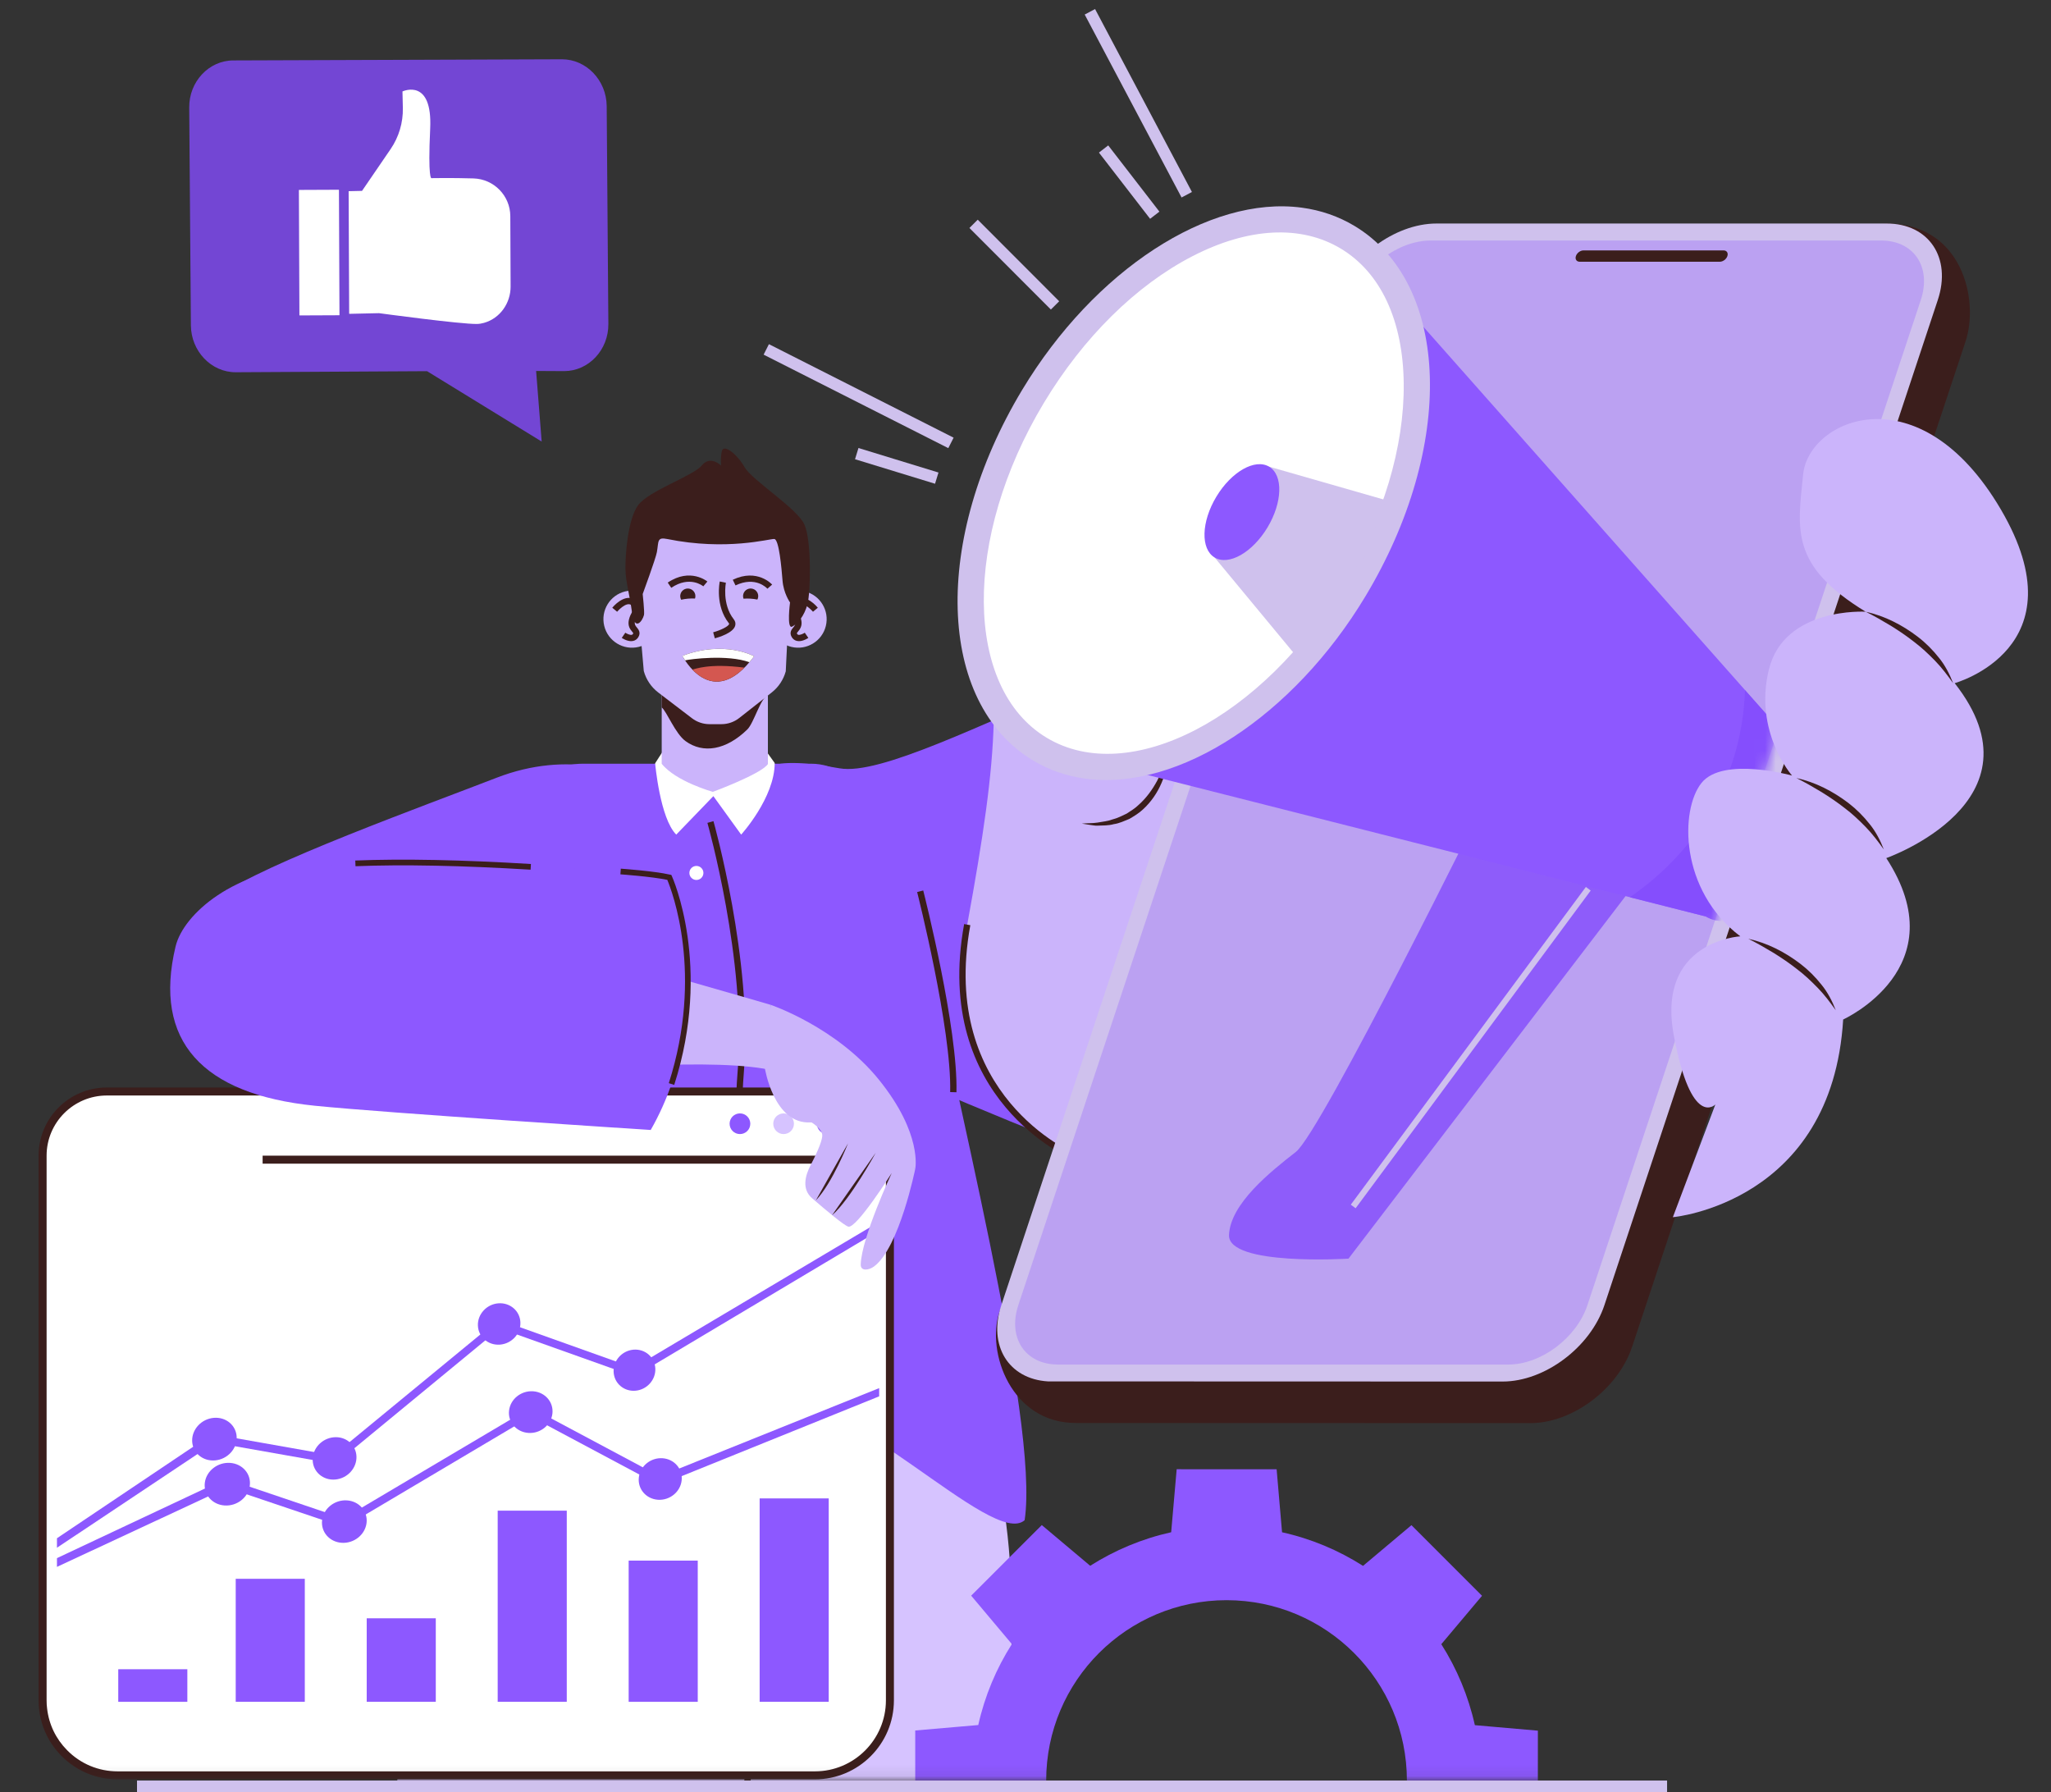 <svg width="190" height="166" viewBox="0 0 190 166" fill="none" xmlns="http://www.w3.org/2000/svg">
<rect x="0" y="0" width="190" height="166" fill="#333333" stroke="none"/>
<mask id="mask0_2404_119677" style="mask-type:luminance" maskUnits="userSpaceOnUse" x="0" y="0" width="190" height="165">
<path d="M189.722 0H0V164.923H189.722V0Z" fill="white"/>
</mask>
<g mask="url(#mask0_2404_119677)">
<path d="M64.574 108.265C64.574 108.265 63.753 194.371 62.565 208.97C61.377 223.568 62.674 255.658 63.861 259.896C63.861 259.896 71.278 258.548 74.548 255.306C79.882 250.017 84.897 252.324 84.897 252.324C88.934 252.324 86.898 242.944 85.948 238.235C84.999 233.526 89.155 232.113 87.374 218.574C85.592 205.036 96.182 164.133 93.214 141.176C90.245 118.22 86.067 109.442 86.067 109.442L64.574 108.265Z" fill="#D6C3FF"/>
<path d="M54.205 259.055C61.805 247.989 72.216 171.829 71.145 114.857H46.445C46.445 114.857 38.411 153.268 34.849 176.813C31.286 200.359 29.003 209.996 31.878 216.906C34.754 223.815 29.53 234.427 27.67 245.493C26.72 251.144 26.596 255.032 30.542 253.326C34.947 251.421 38.292 259.055 54.205 259.055Z" fill="#D6C3FF"/>
<path d="M66.372 145.091L66.101 144.577C66.323 144.459 71.648 141.694 78.01 142.965L77.896 143.535C71.744 142.304 66.425 145.063 66.372 145.091Z" fill="#3B1E1C"/>
<path d="M67.987 175.393L67.413 175.303C67.424 175.235 68.498 168.456 69.906 157.975C71.315 147.488 71.919 143.407 71.925 143.367L72.501 143.453C72.495 143.493 71.891 147.57 70.483 158.052C69.073 168.541 67.998 175.326 67.987 175.393Z" fill="#3B1E1C"/>
<path d="M60.502 73.752C58.594 71.268 52.574 69.49 46.008 72.038C39.443 74.585 24.261 80.06 20.417 82.934C20.417 82.934 17.42 93.253 27.911 100.939C27.911 100.939 48.997 95.781 54.753 92.472C63.85 87.24 65.971 80.872 60.502 73.752Z" fill="#8D58FF"/>
<path d="M69.02 74.119C70.346 71.361 70.283 69.825 77.769 71.164C85.254 72.504 115.131 52.11 124.699 59.879C124.699 59.879 127.684 96.8 122.768 115.191C122.768 115.191 82.054 100.1 76.585 95.98C67.939 89.468 65.222 82.022 69.02 74.119Z" fill="#8D58FF"/>
<path d="M61.117 56.727C61.46 58.146 60.587 59.576 59.167 59.919C57.747 60.263 56.318 59.39 55.974 57.971C55.63 56.551 56.503 55.121 57.923 54.778C59.343 54.434 60.773 55.307 61.117 56.727Z" fill="#CBB4FB"/>
<path d="M58.468 59.387C58.054 59.387 57.65 59.12 57.599 59.085L57.928 58.605C58.046 58.685 58.345 58.838 58.526 58.8C58.574 58.789 58.604 58.767 58.633 58.72C58.677 58.647 58.677 58.647 58.553 58.498C58.393 58.305 58.127 57.983 58.259 57.407C58.334 57.084 58.466 56.845 58.572 56.653C58.763 56.307 58.779 56.279 58.495 56.052C58.021 55.672 57.176 56.652 57.168 56.662L56.72 56.291C57.166 55.754 58.117 55.004 58.859 55.598C59.525 56.131 59.279 56.577 59.081 56.934C58.988 57.103 58.882 57.294 58.826 57.537C58.758 57.833 58.86 57.956 59.002 58.127C59.147 58.302 59.39 58.596 59.129 59.023C59.018 59.205 58.852 59.325 58.648 59.368C58.588 59.381 58.528 59.387 58.468 59.387Z" fill="#3B1E1C"/>
<path d="M71.364 56.727C71.02 58.146 71.893 59.576 73.313 59.919C74.733 60.263 76.162 59.39 76.506 57.971C76.849 56.551 75.977 55.121 74.557 54.778C73.137 54.434 71.707 55.307 71.364 56.727Z" fill="#CBB4FB"/>
<path d="M74.013 59.387C73.953 59.387 73.893 59.381 73.834 59.368C73.63 59.325 73.464 59.205 73.352 59.022C73.091 58.596 73.335 58.302 73.48 58.127C73.621 57.956 73.724 57.833 73.656 57.537C73.6 57.295 73.493 57.103 73.4 56.934C73.203 56.577 72.957 56.131 73.623 55.598C74.365 55.004 75.316 55.754 75.761 56.291L75.314 56.662C75.305 56.652 74.455 55.675 73.986 56.052C73.703 56.279 73.718 56.307 73.91 56.653C74.016 56.845 74.148 57.084 74.222 57.407C74.355 57.982 74.088 58.305 73.928 58.498C73.805 58.647 73.805 58.647 73.849 58.72C73.877 58.766 73.908 58.79 73.956 58.8C74.134 58.836 74.441 58.682 74.553 58.605L74.882 59.085C74.832 59.12 74.428 59.387 74.013 59.387Z" fill="#3B1E1C"/>
<path d="M75.144 70.739C72.177 70.739 56.973 70.739 54.006 70.739C49.639 70.739 45.355 74.641 44.897 88.591C44.566 98.65 37.892 136.203 38.709 145.038C38.709 145.038 49.461 145.935 61.679 145.935C61.828 145.935 69.6 122.579 69.6 122.579L70.12 129.075C78.421 128.446 91.938 143.476 94.921 140.806C96.312 131.521 88.152 100.416 85.194 84.335C83.61 75.722 79.279 70.739 75.144 70.739Z" fill="#8D58FF"/>
<path d="M41.299 123.918L40.724 123.837C40.759 123.585 44.281 98.509 44.607 88.581L45.188 88.6C44.861 98.559 41.335 123.666 41.299 123.918Z" fill="#3B1E1C"/>
<path d="M66.085 73.742L68.66 77.305C68.66 77.305 71.767 73.89 71.767 70.673L71.011 69.621H61.383L60.69 70.698C60.69 70.698 61.135 75.796 62.645 77.305L66.085 73.742Z" fill="white"/>
<path d="M71.137 62.389V70.772C70.511 71.698 66.033 73.346 66.033 73.346C66.033 73.346 62.616 72.394 61.299 70.745V58.694C61.299 58.694 65.023 60.444 71.137 62.389Z" fill="#CBB4FB"/>
<path d="M69.227 67.569C69.841 66.971 70.465 64.615 71.137 64.393V62.389C65.023 60.444 61.299 58.694 61.299 58.694V65.527C61.765 65.894 62.547 67.944 63.506 68.644C65.13 69.829 67.261 69.486 69.227 67.569Z" fill="#3B1E1C"/>
<path d="M73.206 55.41C73.78 51.394 72.757 49.325 68.809 47.987C64.588 46.557 60.858 48.386 59.427 52.607C58.933 54.065 58.95 55.998 59.23 57.397H59.224L59.638 62.151C59.855 62.945 60.327 63.645 60.981 64.144L64.106 66.529C64.571 66.883 65.14 67.076 65.725 67.076H66.833C67.431 67.076 68.012 66.875 68.481 66.505L71.49 64.14C72.123 63.643 72.578 62.956 72.791 62.181C72.791 62.18 73.036 56.598 73.206 55.41Z" fill="#CBB4FB"/>
<path d="M61.797 49.924C67.335 51.048 71.296 49.889 71.731 49.924C72.165 49.96 72.398 52.59 72.492 53.776C72.585 54.962 73.187 55.804 73.187 55.804C73.187 55.804 72.86 58.293 73.38 58.041C73.899 57.789 74.515 57.042 74.803 55.961C75.092 54.88 75.202 50.08 74.514 48.573C73.826 47.065 69.684 44.502 68.97 43.262C68.256 42.022 67.03 41.098 66.874 41.783C66.718 42.468 66.805 43.133 66.805 43.133C66.805 43.133 65.814 42.128 65.02 43.105C64.227 44.083 60.108 45.446 59.117 46.789C58.125 48.133 57.913 51.6 57.942 52.763C57.971 53.927 58.32 55.044 58.554 56.765C58.788 58.486 59.492 57.579 59.657 56.967C59.722 56.729 59.538 55.021 59.538 55.021C59.538 55.021 60.743 51.75 60.852 51.142C61.029 50.148 60.847 49.731 61.797 49.924Z" fill="#3B1E1C"/>
<path d="M67.204 117.938C67.204 118.297 66.914 118.587 66.555 118.587C66.196 118.587 65.905 118.297 65.905 117.938C65.905 117.579 66.196 117.288 66.555 117.288C66.914 117.288 67.204 117.579 67.204 117.938Z" fill="white"/>
<path d="M64.086 129.075C64.086 129.434 63.795 129.725 63.436 129.725C63.077 129.725 62.786 129.434 62.786 129.075C62.786 128.717 63.077 128.426 63.436 128.426C63.795 128.426 64.086 128.717 64.086 129.075Z" fill="white"/>
<path d="M60.318 140.861C60.677 140.861 60.968 140.57 60.968 140.211C60.968 139.852 60.677 139.562 60.318 139.562C59.959 139.562 59.668 139.852 59.668 140.211C59.668 140.57 59.959 140.861 60.318 140.861Z" fill="white"/>
<path d="M66.833 103.823C66.833 104.182 66.543 104.473 66.184 104.473C65.825 104.473 65.534 104.182 65.534 103.823C65.534 103.465 65.825 103.174 66.184 103.174C66.543 103.174 66.833 103.465 66.833 103.823Z" fill="white"/>
<path d="M66.388 92.266C66.388 92.625 66.097 92.915 65.738 92.915C65.379 92.915 65.089 92.625 65.089 92.266C65.089 91.907 65.379 91.616 65.738 91.616C66.097 91.616 66.388 91.907 66.388 92.266Z" fill="white"/>
<path d="M65.163 80.857C65.163 81.215 64.872 81.507 64.513 81.507C64.154 81.507 63.863 81.215 63.863 80.857C63.863 80.498 64.154 80.207 64.513 80.207C64.873 80.207 65.163 80.498 65.163 80.857Z" fill="white"/>
<path d="M66.22 59.127L66.067 58.566C66.718 58.389 67.467 58.039 67.546 57.801C67.55 57.788 67.556 57.77 67.516 57.721C66.234 56.102 66.658 53.951 66.677 53.86L67.247 53.977C67.242 53.997 66.861 55.957 67.973 57.36C68.123 57.55 68.168 57.771 68.098 57.983C67.885 58.63 66.607 59.023 66.22 59.127Z" fill="#3B1E1C"/>
<path d="M62.183 54.446L61.857 53.963C63.947 52.555 65.513 53.851 65.529 53.864L65.153 54.308C65.103 54.266 63.897 53.291 62.183 54.446Z" fill="#3B1E1C"/>
<path d="M69.86 60.786C69.86 60.786 67.113 59.264 63.214 60.749C63.214 60.749 65.925 66.094 69.86 60.786Z" fill="#3B1E1C"/>
<path d="M64.137 62.016C65.115 63.038 66.816 63.982 68.958 61.84C65.619 61.408 64.363 61.995 64.137 62.016Z" fill="#D45750"/>
<path d="M69.42 61.338C69.565 61.167 69.712 60.986 69.86 60.786C69.86 60.786 67.113 59.264 63.214 60.749C63.214 60.749 63.301 60.919 63.464 61.167C63.916 61.053 67.397 60.601 69.42 61.338Z" fill="white"/>
<path d="M64.381 55.439C64.392 55.404 64.403 55.37 64.41 55.333C64.475 54.951 64.219 54.588 63.837 54.522C63.454 54.456 63.09 54.712 63.025 55.095C62.996 55.258 63.03 55.415 63.103 55.55C63.522 55.453 63.952 55.418 64.381 55.439Z" fill="#3B1E1C"/>
<path d="M71.092 54.53C71.048 54.48 70 53.337 68.134 54.224L67.884 53.699C70.162 52.617 71.516 54.132 71.53 54.148L71.091 54.529L71.31 54.338L71.092 54.53Z" fill="#3B1E1C"/>
<path d="M70.159 55.534C70.175 55.502 70.192 55.469 70.204 55.434C70.326 55.066 70.126 54.669 69.758 54.547C69.389 54.425 68.992 54.624 68.87 54.992C68.818 55.149 68.827 55.31 68.879 55.454C69.308 55.421 69.738 55.45 70.159 55.534Z" fill="#3B1E1C"/>
<path d="M88.604 101.17L88.022 101.155C88.168 95.323 84.994 82.75 84.962 82.623L85.526 82.481C85.658 82.999 88.752 95.258 88.604 101.17Z" fill="#3B1E1C"/>
<path d="M119.838 59.192C119.775 58.633 119.738 58.333 119.738 58.332L120.315 58.261C120.315 58.261 120.353 58.563 120.416 59.128L119.838 59.192Z" fill="#3B1E1C"/>
<path d="M120.288 109.73L119.716 109.625C119.823 109.041 119.923 108.448 120.018 107.849L120.592 107.939C120.497 108.543 120.396 109.14 120.288 109.73ZM120.937 105.543L120.361 105.468C120.438 104.876 120.51 104.279 120.578 103.677L121.156 103.742C121.088 104.347 121.016 104.948 120.937 105.543ZM121.399 101.335L120.819 101.283C120.874 100.686 120.923 100.086 120.969 99.483L121.549 99.527C121.503 100.133 121.453 100.736 121.399 101.335ZM121.71 97.114L121.129 97.08C121.164 96.48 121.195 95.879 121.223 95.276L121.804 95.303C121.776 95.908 121.745 96.512 121.71 97.114ZM121.896 92.888L121.315 92.869C121.334 92.267 121.35 91.665 121.362 91.064L121.944 91.076C121.932 91.679 121.916 92.284 121.896 92.888ZM121.979 88.661L121.397 88.656C121.401 88.104 121.404 87.555 121.404 87.007V86.849H121.985V87.007C121.985 87.556 121.983 88.108 121.979 88.661ZM121.388 84.44C121.381 83.834 121.371 83.231 121.359 82.633L121.941 82.621C121.953 83.221 121.962 83.825 121.97 84.433L121.388 84.44ZM121.299 80.224C121.282 79.615 121.261 79.013 121.239 78.417L121.82 78.396C121.842 78.993 121.862 79.597 121.881 80.206L121.299 80.224ZM121.138 76.009C121.11 75.398 121.079 74.796 121.048 74.204L121.629 74.173C121.661 74.766 121.691 75.369 121.719 75.982L121.138 76.009ZM120.91 71.797C120.872 71.18 120.833 70.579 120.793 69.993L121.373 69.954C121.413 70.54 121.452 71.144 121.49 71.761L120.91 71.797ZM120.619 67.59C120.571 66.963 120.522 66.362 120.474 65.787L121.054 65.739C121.102 66.314 121.151 66.917 121.199 67.544L120.619 67.59ZM120.264 63.386C120.203 62.729 120.145 62.127 120.091 61.586L120.671 61.528C120.724 62.071 120.783 62.674 120.843 63.332L120.264 63.386Z" fill="#3B1E1C"/>
<path d="M119.618 112.955L119.052 112.823C119.117 112.543 119.181 112.261 119.244 111.977L119.811 112.101C119.749 112.388 119.684 112.673 119.618 112.955Z" fill="#3B1E1C"/>
<path d="M70.188 121.724H69.607C69.607 119.81 69.339 117.677 69.029 115.206C68.491 110.918 67.821 105.581 68.345 99.056C69.148 89.055 65.57 76.345 65.533 76.218L66.093 76.059C66.129 76.187 69.736 88.996 68.925 99.103C68.406 105.568 69.071 110.872 69.606 115.133C69.918 117.623 70.188 119.774 70.188 121.724Z" fill="#3B1E1C"/>
<path d="M99.417 107.096C99.417 107.096 86.635 101.847 89.602 85.644C92.569 69.44 93.026 62.594 90.059 52.78C87.092 42.967 105.808 43.652 109.004 68.756C112.2 93.86 117.449 100.022 99.417 107.096Z" fill="#CBB4FB"/>
<path d="M99.307 107.366C99.176 107.312 86.34 101.839 89.316 85.592L89.888 85.696C86.999 101.469 99.402 106.776 99.528 106.828L99.307 107.366Z" fill="#3B1E1C"/>
<path d="M108.262 69.618C108.233 70.603 108 71.586 107.608 72.507C107.218 73.429 106.635 74.287 105.879 74.974C105.507 75.328 105.063 75.589 104.625 75.851C104.149 76.039 103.689 76.268 103.182 76.336C102.692 76.475 102.182 76.458 101.686 76.476C101.437 76.495 101.19 76.424 100.945 76.401C100.7 76.369 100.456 76.33 100.216 76.287C100.71 76.234 101.196 76.269 101.673 76.191C102.147 76.106 102.623 76.065 103.068 75.896C103.529 75.784 103.944 75.561 104.366 75.365C104.756 75.11 105.158 74.873 105.491 74.541C106.187 73.923 106.747 73.15 107.2 72.312C107.64 71.468 108.011 70.568 108.262 69.618Z" fill="#3B1E1C"/>
<path d="M174.781 20.703L135.644 24.555C131.739 24.555 127.508 27.731 126.213 31.635L92.587 121.507C91.339 125.269 93.699 131.803 99.644 131.803L141.768 131.817C145.673 131.817 149.903 128.64 151.199 124.736L182.082 31.635C183.377 27.731 181.735 20.703 174.781 20.703Z" fill="#3B1E1C"/>
<path d="M174.781 20.703H133.076C129.171 20.703 124.941 23.88 123.645 27.784L92.762 120.885C91.514 124.647 93.441 127.732 97.076 127.952L139.2 127.965C143.105 127.965 147.336 124.789 148.631 120.885L179.514 27.784C180.81 23.88 178.687 20.703 174.781 20.703Z" fill="#CFC1ED"/>
<path d="M174.26 22.276H132.554C129.512 22.276 126.228 24.742 125.219 27.784L94.336 120.884C93.327 123.926 94.975 126.392 98.017 126.392H139.723C142.765 126.392 146.049 123.926 147.058 120.884L177.941 27.784C178.95 24.742 177.302 22.276 174.26 22.276Z" fill="#8D58FF" fill-opacity="0.3"/>
<mask id="mask1_2404_119677" style="mask-type:luminance" maskUnits="userSpaceOnUse" x="51" y="-7" width="128" height="134">
<path d="M174.261 22.276H132.555C129.513 22.276 95.871 -8.872 94.862 -5.83L51.418 54.045C50.409 57.087 94.976 126.392 98.018 126.392H139.723C142.765 126.392 146.049 123.926 147.058 120.885L177.942 27.784C178.951 24.742 177.303 22.276 174.261 22.276Z" fill="white"/>
</mask>
<g mask="url(#mask1_2404_119677)">
<path d="M120.043 106.698C117.685 108.53 113.967 111.504 113.853 114.394C113.74 117.284 124.92 116.582 124.92 116.582L154.406 78.008L137.858 73.543C137.858 73.543 122.4 104.867 120.043 106.698Z" fill="#834BFC" fill-opacity="0.8"/>
<path d="M146.911 82.156L125.135 111.583L125.582 111.914L147.358 82.487L146.911 82.156Z" fill="#CFC1ED"/>
<path d="M167.006 69.961L125.225 22.781L97.14 69.459L158.024 84.889C160.347 86.286 164.24 84.077 166.721 79.955C169.201 75.832 169.329 71.358 167.006 69.961Z" fill="#8D58FF"/>
<path d="M167.005 69.962L161.655 63.921C161.517 68.261 160.001 76.85 150.991 83.108L158.023 84.89C160.346 86.288 164.239 84.078 166.72 79.956C169.2 75.833 169.328 71.359 167.005 69.962Z" fill="#834BFC" fill-opacity="0.8"/>
<path d="M125.48 20.928C124.005 20.042 122.36 19.47 120.592 19.234C112.014 18.086 101.363 25.028 94.689 36.118C86.34 49.996 86.781 65.069 95.694 70.433C97.169 71.32 98.813 71.891 100.581 72.127C109.16 73.275 119.81 66.331 126.485 55.242C134.836 41.361 134.393 26.289 125.48 20.928Z" fill="#CFC1ED"/>
<path d="M124.348 22.808C116.554 18.12 104.075 24.561 96.474 37.193C88.874 49.825 89.031 63.865 96.824 68.553C104.618 73.241 117.098 66.801 124.698 54.168C132.299 41.537 132.142 27.496 124.348 22.808Z" fill="white"/>
<path d="M96.691 68.775C88.788 64.021 88.592 49.794 96.253 37.059C99.953 30.909 104.913 26.014 110.221 23.275C115.569 20.516 120.634 20.271 124.482 22.586C128.331 24.902 130.488 29.49 130.555 35.506C130.622 41.477 128.621 48.152 124.92 54.302C118.191 65.486 107.606 71.856 99.774 70.021C98.688 69.766 97.654 69.354 96.691 68.775ZM124.214 23.03C120.524 20.809 115.639 21.061 110.458 23.735C105.235 26.431 100.348 31.257 96.697 37.326C89.183 49.816 89.299 63.725 96.959 68.332C104.619 72.939 116.962 66.524 124.477 54.035C128.128 47.967 130.103 41.388 130.038 35.512C129.973 29.682 127.905 25.249 124.214 23.03Z" fill="#CFC1ED"/>
<path d="M117.074 43.198L112.522 51.64L119.952 60.61C121.667 58.706 123.262 56.556 124.696 54.173C126.255 51.576 127.492 48.936 128.379 46.325L117.57 43.226L117.074 43.198Z" fill="#CFC1ED"/>
<path d="M117.576 43.23C116.267 42.443 114.074 43.688 112.678 46.009C111.281 48.331 111.209 50.85 112.517 51.637C113.825 52.424 116.018 51.18 117.415 48.859C118.811 46.537 118.883 44.017 117.576 43.23Z" fill="#8D58FF"/>
<path d="M90.575 20.349L89.806 21.117L97.351 28.672L98.121 27.904L90.575 20.349Z" fill="#CFC1ED"/>
<path d="M79.526 41.497L79.207 42.536L86.62 44.807L86.939 43.768L79.526 41.497Z" fill="#CFC1ED"/>
<path d="M71.231 31.878L70.74 32.849L87.849 41.509L88.34 40.539L71.231 31.878Z" fill="#CFC1ED"/>
<path d="M102.663 13.468L101.803 14.133L106.543 20.267L107.404 19.602L102.663 13.468Z" fill="#CFC1ED"/>
<path d="M101.445 0.838L100.484 1.347L109.457 18.291L110.418 17.783L101.445 0.838Z" fill="#CFC1ED"/>
</g>
<path d="M159.67 23.194H146.687C146.397 23.194 146.084 23.429 145.988 23.719C145.892 24.009 146.048 24.243 146.339 24.243H159.323C159.612 24.243 159.925 24.009 160.021 23.719C160.117 23.429 159.96 23.194 159.67 23.194Z" fill="#3B1E1C"/>
<path d="M181.076 63.278C181.076 63.278 192.888 60.026 185.355 47.188C177.823 34.351 167.551 38.801 167.038 43.937C166.524 49.071 165.811 52.38 172.83 56.66C172.83 56.66 165.308 56.203 163.871 61.994C162.433 67.786 166.011 71.836 166.011 71.836C166.011 71.836 159.608 70.039 157.622 72.521C155.637 75.003 155.568 82.448 161.217 86.727C161.217 86.727 153.428 87.155 155.054 95.885C156.681 104.614 158.906 102.303 158.906 102.303L154.969 112.744C154.969 112.744 169.719 111.432 170.747 94.43C170.747 94.43 181.361 89.637 174.741 79.481C174.741 79.481 189.692 74.232 181.076 63.278Z" fill="#CBB4FB"/>
<path d="M166.41 72.064C168.173 72.449 169.821 73.298 171.261 74.402C171.982 74.956 172.63 75.608 173.193 76.321C173.771 77.025 174.189 77.849 174.513 78.683C173.987 77.951 173.462 77.246 172.849 76.617C172.237 75.99 171.604 75.386 170.903 74.86C170.215 74.32 169.488 73.827 168.738 73.362C167.984 72.907 167.215 72.463 166.41 72.064Z" fill="#3B1E1C"/>
<path d="M161.959 86.956C163.721 87.341 165.37 88.189 166.81 89.294C167.531 89.848 168.179 90.499 168.742 91.213C169.32 91.917 169.739 92.74 170.062 93.574C169.536 92.842 169.011 92.138 168.398 91.508C167.787 90.881 167.153 90.278 166.452 89.752C165.764 89.211 165.037 88.718 164.287 88.253C163.532 87.798 162.764 87.355 161.959 86.956Z" fill="#3B1E1C"/>
<path d="M172.829 56.66C174.592 57.045 176.24 57.893 177.68 58.998C178.401 59.551 179.049 60.203 179.612 60.917C180.19 61.621 180.609 62.445 180.932 63.278C180.406 62.546 179.881 61.842 179.268 61.212C178.657 60.586 178.023 59.982 177.322 59.456C176.634 58.915 175.907 58.422 175.157 57.957C174.402 57.502 173.634 57.059 172.829 56.66Z" fill="#3B1E1C"/>
<path d="M108.988 193.757L118.246 193.758L118.754 187.921C121.461 187.324 123.982 186.259 126.257 184.813L130.739 188.587L137.283 182.048L133.512 177.564C134.959 175.291 136.024 172.77 136.624 170.064L142.463 169.559L142.465 160.303L136.628 159.794C136.028 157.098 134.965 154.566 133.519 152.293L137.292 147.81L130.754 141.269L126.268 145.039C123.995 143.592 121.474 142.527 118.766 141.927L118.263 136.089L109.005 136.088L108.495 141.924C105.799 142.523 103.267 143.586 100.993 145.031L96.509 141.26L89.967 147.797L93.737 152.282C92.29 154.554 91.225 157.085 90.625 159.781L84.786 160.286L84.785 169.544L90.623 170.052C91.22 172.758 92.285 175.279 93.73 177.551L89.957 182.035L96.496 188.576L100.982 184.807C103.255 186.253 105.786 187.319 108.483 187.918L108.988 193.757ZM96.916 164.918C96.918 155.692 104.403 148.216 113.63 148.217C122.856 148.22 130.335 155.701 130.332 164.927C130.33 174.153 122.848 181.632 113.621 181.628C104.393 181.626 96.913 174.144 96.916 164.918Z" fill="#8D58FF"/>
<path d="M82.44 107.044V157.493C82.44 161.33 79.329 164.444 75.487 164.444H10.903C8.964 164.444 7.214 163.653 5.953 162.374C4.891 161.298 4.177 159.884 3.996 158.298C3.96 158.036 3.946 157.764 3.946 157.493V107.044C3.946 103.763 6.609 101.101 9.895 101.101H76.495C79.782 101.101 82.44 103.763 82.44 107.044Z" fill="white"/>
<path d="M75.487 164.815H10.903C8.927 164.815 7.075 164.04 5.689 162.634C4.527 161.456 3.814 159.971 3.627 158.339C3.593 158.089 3.575 157.81 3.575 157.493V107.043C3.575 103.562 6.41 100.729 9.895 100.729H76.495C79.977 100.729 82.81 103.562 82.81 107.043V157.493C82.81 161.53 79.525 164.815 75.487 164.815ZM9.895 101.471C6.819 101.471 4.317 103.971 4.317 107.043V157.492C4.317 157.775 4.332 158.021 4.363 158.246C4.531 159.721 5.172 161.054 6.217 162.113C7.463 163.377 9.127 164.073 10.903 164.073H75.487C79.116 164.073 82.069 161.121 82.069 157.492V107.043C82.069 103.971 79.569 101.471 76.495 101.471H9.895Z" fill="#3B1E1C"/>
<path d="M68.547 103.128C68.018 103.128 67.589 103.557 67.589 104.086C67.589 104.615 68.018 105.044 68.547 105.044C69.077 105.044 69.506 104.615 69.506 104.086C69.506 103.557 69.077 103.128 68.547 103.128Z" fill="#8D58FF"/>
<path d="M72.591 103.128C72.062 103.128 71.633 103.557 71.633 104.086C71.633 104.615 72.062 105.044 72.591 105.044C73.121 105.044 73.55 104.615 73.55 104.086C73.549 103.557 73.121 103.128 72.591 103.128Z" fill="#D6C3FF"/>
<path d="M76.636 103.128C76.107 103.128 75.678 103.557 75.678 104.086C75.678 104.615 76.107 105.044 76.636 105.044C77.165 105.044 77.594 104.615 77.594 104.086C77.594 103.557 77.165 103.128 76.636 103.128Z" fill="#8D58FF"/>
<path d="M82.441 107.043H24.329V107.785H82.441V107.043Z" fill="#3B1E1C"/>
<path d="M80.669 113.634L58.695 126.689L46.178 122.224L30.878 134.81L19.656 132.823L5.276 142.48V143.36L19.882 133.625L31.061 135.599L46.303 123.044L58.78 127.489L80.669 114.436V113.634Z" fill="#8D58FF"/>
<path d="M44.272 122.787C44.229 121.729 45.078 120.804 46.164 120.72C47.25 120.636 48.164 121.423 48.209 122.476C48.253 123.532 47.409 124.458 46.322 124.546C45.234 124.633 44.315 123.845 44.272 122.787Z" fill="#8D58FF"/>
<path d="M28.966 135.261C28.929 134.179 29.81 133.224 30.93 133.127C32.048 133.031 32.984 133.826 33.022 134.904C33.061 135.983 32.185 136.94 31.066 137.04C29.944 137.141 29.003 136.344 28.966 135.261Z" fill="#8D58FF"/>
<path d="M17.801 133.474C17.769 132.384 18.668 131.424 19.807 131.328C20.945 131.232 21.892 132.035 21.926 133.12C21.96 134.207 21.065 135.169 19.926 135.269C18.785 135.369 17.833 134.564 17.801 133.474Z" fill="#8D58FF"/>
<path d="M56.844 127.074C56.796 126.023 57.624 125.101 58.691 125.013C59.757 124.927 60.659 125.705 60.708 126.752C60.758 127.801 59.934 128.725 58.867 128.815C57.798 128.906 56.892 128.126 56.844 127.074Z" fill="#8D58FF"/>
<path d="M81.445 128.574L61.116 136.746L49.169 130.372L31.823 140.646L20.925 136.962L5.276 144.322V145.132L21.025 137.796L31.883 141.462L49.166 131.213L61.076 137.563L81.445 129.336V128.574Z" fill="#8D58FF"/>
<path d="M47.158 130.653C47.281 129.587 48.281 128.789 49.39 128.868C50.497 128.947 51.296 129.872 51.174 130.935C51.053 131.999 50.057 132.801 48.947 132.724C47.837 132.647 47.034 131.72 47.158 130.653Z" fill="#8D58FF"/>
<path d="M29.839 140.805C29.972 139.719 31.002 138.9 32.139 138.973C33.274 139.047 34.087 139.983 33.957 141.066C33.826 142.15 32.799 142.973 31.662 142.902C30.523 142.831 29.706 141.892 29.839 140.805Z" fill="#8D58FF"/>
<path d="M18.975 137.335C19.114 136.245 20.16 135.424 21.31 135.5C22.459 135.576 23.279 136.519 23.142 137.606C23.006 138.695 21.963 139.518 20.812 139.445C19.66 139.371 18.837 138.426 18.975 137.335Z" fill="#8D58FF"/>
<path d="M59.18 136.858C59.297 135.795 60.281 134.995 61.376 135.069C62.469 135.144 63.261 136.063 63.147 137.123C63.031 138.184 62.051 138.987 60.956 138.915C59.858 138.843 59.063 137.921 59.18 136.858Z" fill="#8D58FF"/>
<path d="M17.355 154.613H10.955V157.631H17.355V154.613Z" fill="#8D58FF"/>
<path d="M28.236 146.236H21.837V157.63H28.236V146.236Z" fill="#8D58FF"/>
<path d="M40.37 149.894H33.971V157.63H40.37V149.894Z" fill="#8D58FF"/>
<path d="M52.504 139.925H46.105V157.63H52.504V139.925Z" fill="#8D58FF"/>
<path d="M64.638 144.551H58.238V157.631H64.638V144.551Z" fill="#8D58FF"/>
<path d="M76.771 138.79H70.372V157.63H76.771V138.79Z" fill="#8D58FF"/>
<path d="M70.848 98.91C70.848 98.91 71.671 104.195 75.119 103.96C78.826 103.708 84.785 108.271 84.785 108.271C84.785 108.271 85.483 105.034 81.419 100.006C77.479 95.13 71.403 93.075 71.403 93.075L70.848 98.91Z" fill="#CBB4FB"/>
<path d="M84.785 108.27C84.785 108.27 83.315 115.55 80.981 117.298C80.471 117.68 79.719 117.76 79.736 117.124C79.805 114.645 82.607 108.653 82.607 108.653C82.607 108.653 79.311 113.865 78.575 113.615C78.154 113.472 76.535 112.118 75.226 110.983C74.289 110.172 74.544 108.96 75.121 107.863C75.819 106.534 76.225 105.48 76.17 105.093C76.062 104.334 74.709 103.692 74.709 103.692L81.472 104.398L84.785 108.27Z" fill="#CBB4FB"/>
<path d="M75.582 111.181L78.561 105.898C78.561 105.898 77.111 109.587 75.582 111.181Z" fill="#3B1E1C"/>
<path d="M77.074 112.567L81.125 106.774C81.125 106.774 78.75 111.128 77.074 112.567Z" fill="#3B1E1C"/>
<path d="M71.403 93.075L71.757 99.186C66.45 97.888 54.023 99.086 45.629 99.447C44.082 99.513 42.668 99.549 41.468 99.537C41.68 98.757 41.907 97.959 42.153 97.143C43.644 92.197 45.371 88.043 46.623 86.189C47.168 86.33 47.735 86.472 48.314 86.62C57.816 89.096 71.403 93.075 71.403 93.075Z" fill="#CBB4FB"/>
<path d="M16.263 87.674C16.991 84.627 21.762 80.548 28.796 80.195C35.829 79.842 57.322 80.215 62.005 81.269C62.005 81.269 66.723 93.365 60.282 104.663C60.282 104.663 35.756 103.091 29.151 102.418C18.71 101.354 14.176 96.404 16.263 87.674Z" fill="#8D58FF"/>
<path d="M49.153 80.554C42.8 80.169 37.343 80.061 32.933 80.233L32.912 79.706C37.339 79.532 42.813 79.641 49.184 80.028L49.153 80.554Z" fill="#3B1E1C"/>
<path d="M62.459 100.489L61.956 100.328C65.2 90.224 62.25 82.532 61.817 81.497C60.337 81.188 57.502 80.988 57.473 80.986L57.51 80.46C57.634 80.469 60.588 80.677 62.064 81.012L62.19 81.04L62.244 81.158C62.282 81.24 65.993 89.48 62.459 100.489Z" fill="#3B1E1C"/>
<path d="M52.049 5.491L21.616 5.597C19.35 5.601 17.511 7.563 17.529 9.955L17.683 30.137C17.702 32.53 19.57 34.484 21.836 34.479L39.561 34.38L50.179 40.899L49.664 34.36L52.27 34.374C54.536 34.369 56.375 32.408 56.357 30.015L56.203 9.833C56.185 7.441 54.316 5.487 52.049 5.491Z" fill="#834BFC" fill-opacity="0.8"/>
<path d="M43.862 16.526C41.882 16.465 39.963 16.501 39.963 16.501C39.963 16.501 39.63 16.637 39.852 11.898C40.069 7.268 37.411 8.413 37.288 8.468C37.282 8.471 37.284 8.475 37.284 8.482L37.319 9.992C37.349 11.353 36.953 12.688 36.185 13.81L33.543 17.673C33.54 17.677 33.535 17.68 33.53 17.68L32.297 17.708L32.346 29.052C32.346 29.062 32.353 29.07 32.362 29.069L35.111 29.007C35.112 29.007 35.112 29.007 35.112 29.007C35.134 29.009 42.715 30.04 44.196 30.006C44.407 30.002 44.621 29.965 44.833 29.906C44.839 29.904 44.845 29.902 44.85 29.901C46.328 29.48 47.308 28.073 47.301 26.537L47.274 20.02C47.266 18.125 45.756 16.584 43.862 16.526Z" fill="white"/>
<path d="M27.705 17.591C27.696 17.591 27.689 17.599 27.689 17.608L27.737 29.199C27.738 29.208 27.745 29.216 27.754 29.216L31.431 29.2C31.441 29.201 31.448 29.193 31.448 29.183L31.399 17.592C31.399 17.583 31.392 17.575 31.383 17.575L27.705 17.591Z" fill="white"/>
</g>
<path d="M154.434 164.923H12.692V165.999H154.434V164.923Z" fill="#CFC1ED"/>
</svg>

